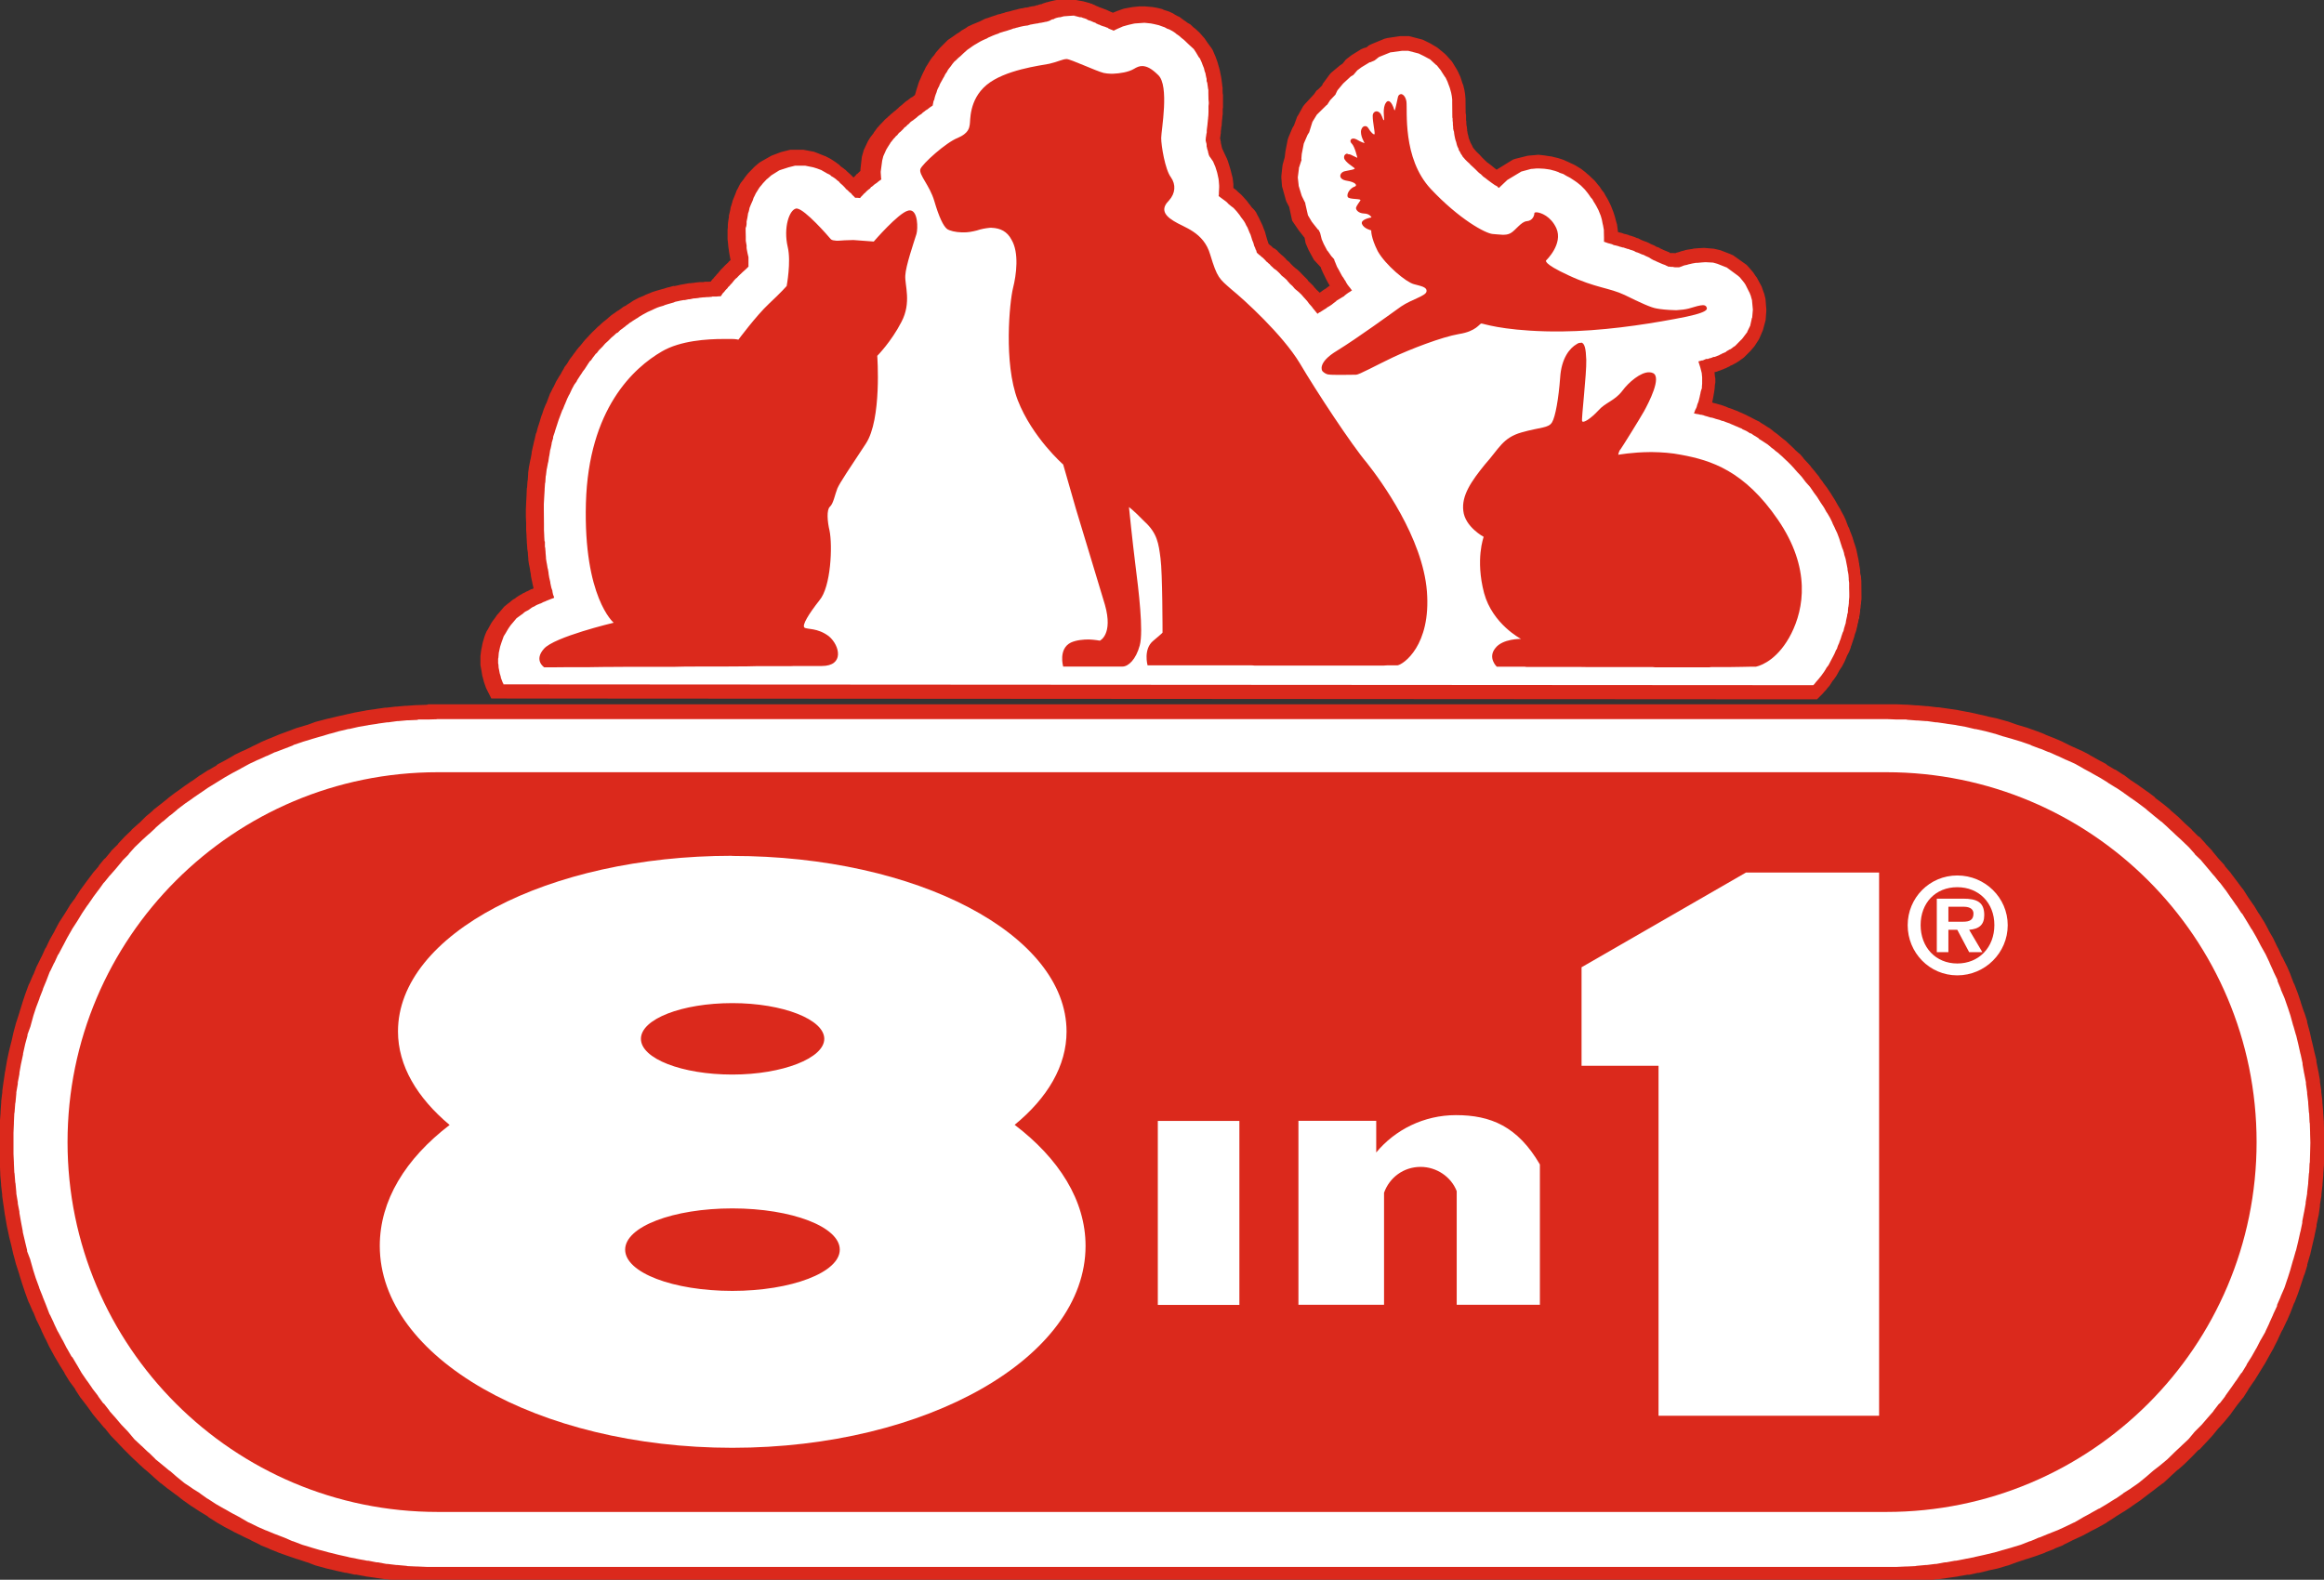 <?xml version="1.0" encoding="UTF-8"?>
<svg id="Ebene_2" data-name="Ebene 2" xmlns="http://www.w3.org/2000/svg" viewBox="0 0 172.38 117.2">
  <rect x="0" y="0" width="172.38" height="117.2" fill="#333333" stroke="none"/>
  <defs>
    <style>
      .cls-1, .cls-2 {
        fill: #fff;
      }

      .cls-1, .cls-3 {
        fill-rule: evenodd;
      }

      .cls-3 {
        fill: #db291c;
      }
    </style>
  </defs>
  <path class="cls-1" d="M31.62,52.81l-.65.03h-.08l-.68.05h-.13l-.63.06-.09.02-.65.06-.11.02-.63.08-.11.02-.63.09-.08.02-.66.11-.11.02-.62.12h-.08s-.62.18-.62.18l-.13.02-.6.15-.09.03-.65.17-.08.03-.59.17-.09.03-.6.2-.11.03-.58.22-.09.03-.6.22-.11.03-.57.23-.08.05-.57.25-.09.03-.57.26-.09.03-.55.29-.06.03-.59.28-.09.05-.54.29-.09.06-.52.31-.09.06-.53.29-.08.06-.52.34-.08.05-.54.34-.06.05-.52.37-.08.04-.48.34-.08.08-.49.37-.06.06-.49.39-.08.06-.45.4-.09.06-.49.42-.05.06-.46.42-.06.05-.43.43-.08.08-.43.42-.06.08-.45.45-.06.08-.4.46-.06.08-.43.45-.04.06-.39.49-.09.06-.37.48-.06.08-.39.49-.05.06-.35.51-.05.06-.37.52-.06.08-.32.51-.05.09-.37.52-.05.09-.31.52-.03.08-.32.54-.05.08-.29.55-.05.09-.26.54-.05.08-.29.57-.03.11-.26.55-.03.09-.25.57-.03.08-.25.58-.03.09-.22.6-.03.11-.23.57-.03.09-.2.6-.03.09-.17.62-.03.08-.16.63-.03.09-.16.61-.03.09-.16.61v.09s-.14.65-.14.65v.11s-.12.62-.12.62l-.02.09-.09.63-.02.12-.08.61-.02.11-.08.65v.09l-.06.66v.11l-.06.65v.09l-.03.71v1.48l.02.12.02.65v.08l.06.66v.11l.06.65v.09l.08.66.02.11.08.63.02.11.09.65.02.08.11.63v.09s.14.65.14.65v.08s.17.63.17.63l.03.09.16.62.03.09.16.63.03.08.17.61.03.09.2.6.03.09.23.58.03.08.22.6.03.11.25.55.03.11.25.57.05.09.25.58.03.08.29.57.05.08.26.52.05.11.29.55.05.08.32.54.05.08.31.52.03.08.37.54.05.09.32.49.06.08.37.52.05.08.35.51.05.06.39.48.06.09.37.49.09.06.37.46.06.08.43.45.06.08.4.46.06.06.45.46.06.08.43.41.08.05.42.46.08.06.46.42.06.06.48.38.09.06.45.42.08.05.49.42.05.05.51.35.08.06.48.35.09.06.51.37.06.05.54.35.08.05.51.31.09.06.53.31.09.05.52.32.09.03.54.34.09.05.57.28.09.03.56.26.08.03.57.26.09.03.57.26.08.03.57.26.11.03.6.22.09.03.58.2.11.03.6.19.09.03.59.17.08.03.65.15.09.03.6.17.13.03.62.17.08.02.62.14.11.02.66.11.08.02.63.09.11.02.63.08.11.02.65.06.09.02.63.05h.13l.68.05h.08l.69.03h109.03l.68-.03h.09l.65-.05h.11l.65-.05.11-.02.63-.06.11-.02.63-.08.11-.02.66-.09.08-.02.62-.11.11-.02.65-.14.08-.02.62-.17.09-.03.65-.17.09-.03.6-.15.09-.03.6-.17.09-.03.6-.19.1-.03.6-.2.09-.03.6-.22.09-.03.57-.26.09-.03.56-.26.11-.03.55-.26.08-.03.57-.26.11-.03.55-.28.08-.05.55-.34.08-.03.52-.32.09-.05.51-.31.11-.06.53-.31.08-.05.52-.35.06-.05.49-.37.11-.06.48-.35.09-.06.49-.35.06-.05.49-.42.08-.05.48-.42.06-.06.46-.38.06-.06.46-.42.08-.06.45-.46.05-.05.43-.41.08-.08.46-.46.05-.06.4-.46.06-.08.42-.45.06-.08.39-.46.06-.06.39-.49.07-.09.38-.48.06-.06.34-.51.05-.08.39-.52.06-.08.33-.49.06-.09.34-.54.05-.08.29-.52.07-.08.29-.54.08-.08.28-.55.05-.11.28-.52.03-.08.3-.57.03-.08.26-.58.03-.09.28-.57.03-.11.23-.55.03-.11.22-.6.03-.08.2-.58.03-.09.22-.6.03-.09.17-.61.03-.08.17-.63.02-.09.17-.62v-.09s.17-.63.17-.63v-.08s.14-.65.14-.65l.02-.09.11-.63.02-.09.09-.63.02-.11.08-.63v-.11s.08-.66.08-.66v-.09s.07-.65.07-.65v-.11l.06-.66v-.08l.03-.69v-1.6l-.03-.66v-.09l-.06-.65v-.11l-.05-.66v-.09s-.08-.65-.08-.65v-.11s-.09-.61-.09-.61l-.02-.12-.09-.65-.02-.08-.11-.62-.02-.11-.12-.65v-.09s-.17-.61-.17-.61v-.09s-.19-.61-.19-.61l-.02-.09-.17-.63-.03-.08-.17-.62-.03-.09-.22-.6-.03-.09-.2-.57-.03-.11-.22-.6-.03-.09-.23-.58-.03-.08-.28-.57-.03-.09-.26-.55-.03-.11-.3-.57-.03-.08-.28-.54-.05-.09-.28-.55-.08-.08-.29-.54-.05-.08-.31-.52-.05-.09-.36-.52-.04-.09-.33-.51-.06-.08-.39-.52-.05-.06-.34-.51-.06-.06-.38-.49-.07-.08-.39-.48-.08-.06-.37-.49-.06-.06-.42-.45-.06-.08-.4-.48-.05-.06-.46-.45-.08-.08-.42-.42-.09-.08-.43-.43-.06-.06-.46-.4-.05-.06-.46-.42-.09-.06-.46-.4-.08-.06-.49-.39-.08-.06-.48-.37-.09-.08-.48-.34-.09-.04-.49-.37-.08-.05-.52-.34-.08-.05-.56-.34-.08-.06-.49-.29-.11-.06-.52-.31-.08-.06-.55-.29-.09-.05-.54-.28-.09-.03-.57-.29-.11-.03-.54-.26-.11-.03-.56-.25-.09-.05-.57-.23-.09-.03-.6-.22-.09-.03-.6-.22-.1-.03-.6-.2-.09-.03-.6-.17-.09-.03-.6-.17-.09-.03-.65-.15-.09-.02-.62-.17h-.08s-.65-.14-.65-.14l-.11-.02-.62-.11-.08-.02-.66-.09-.11-.02-.63-.08-.11-.02-.63-.06-.11-.02-.65-.06h-.11l-.65-.05h-.09l-.72-.03H31.62ZM60.14,11.75l.32.12.37.15.09.05.29.14.09.06.15.09.09.05.11.06.09.06.12.11.11.09.05.03.09.08.08.06.09.09.04.05.11.08.06.05.11.09.05.05.12.12h.02s.09.11.09.11l.05.03.11.11.02.02.12.11.1.12.11-.12.09-.09.05-.05.11-.09.02-.03.11-.09.03-.03.11-.11.03-.03.09-.08.08-.05.12-.09.08-.05.08-.06.03-.05v-.34l.09-.88.13-.43.26-.55.16-.26.17-.28.06-.08.04-.06.05-.06.13-.17.08-.09.03-.02.05-.06.11-.11.03-.03.17-.17.08-.08.11-.09.02-.02.11-.11.03-.05.14-.11.02-.02.12-.11h.01s.11-.12.11-.12l.06-.06.12-.11.11-.09h.01s.12-.14.12-.14l.08-.05.16-.11.14-.11.05-.03.12-.11.08-.03.12-.11.04-.02.11-.09.03-.02.12-.09.08-.06.08-.06.03-.11.02-.11.05-.17.03-.09.03-.15.06-.18.06-.17.06-.17.06-.15.06-.12.07-.19.09-.14.08-.17.12-.17.09-.18.12-.17.12-.17.09-.15.12-.17.15-.2.13-.15.14-.14.14-.17.19-.15.28-.23.33-.23.23-.2.19-.11.17-.11.11-.08.17-.11.14-.08.2-.09.12-.08.23-.09.09-.05.2-.08.11-.05.2-.09.08-.03.2-.08.08-.03.22-.06.08-.03.25-.06.08-.02.18-.06.1-.02.19-.06.06-.02.2-.08.02-.02.19-.05.09-.02.28-.06.14-.02.05-.02.2-.05h.05l.22-.05h.12s.17-.05.17-.05l.05-.03h.13s.12-.03.12-.03h.03s.09-.03.09-.03h.14s.05-.03.05-.03l.12-.02.1-.03h.06s.11-.05.11-.05l.03-.02.09-.03.06-.02.1-.03h.05s.09-.06.09-.06l.22-.06.09-.02.22-.05.09-.02.42-.03.36-.02.49.05.23.05.3.06h.06s.06.03.06.03l.1.02.11.05.1.03.12.05.05.02.09.03.08.03.11.05.11.05.05.02.12.06h.01l.13.06.14.05.03.02.08.03.17.06.14.05.14.06.12.06.03.02.12.06h.03s.07.03.07.03l.09-.03.31-.14.12-.08.29-.09.18-.03.4-.09h.14s.46-.08.46-.08h.34l.52.06.29.04.35.09.11.03.26.09.11.08.3.11.11.05.17.09.12.06.19.12.11.08.14.11.12.08.14.11.11.11.1.08.18.11.05.05.25.25.35.37.2.28.22.37.08.14.14.32.06.12.06.22.08.14.12.25.03.15.05.18.03.15.03.12.03.15.02.17.03.15v.15s.03.17.03.17v.09l.02.19v.25s.01,1.09.01,1.09v.15s-.01.05-.01.05l-.02.2v.05l-.02.17v.19s-.01.01-.01.01l-.02.2v.23s-.01.02-.01.02l-.02.11v.22s-.01.03-.01.03l-.02.11-.02.14v.02l-.02.14v.03l-.02.08v.05l.02.05v.11l.02.03.02.11v.03l.02.11.03.12v.08s0,0,0,0l.03.14.03.12.02.08v.03s.08.09.08.09l.15.32.13.29.06.15.14.42.04.17.08.4.02.17.03.4v.19s0,.34,0,.34l.14.09.14.14.12.12.19.11.12.11.11.09.12.14.14.15.12.12.13.17.11.14.11.14.11.15.11.18.09.17.11.17.09.19.16.2.08.19.08.2.08.18.06.22.08.26.06.19.04.18.03.09v.02l.03.08v.02s.06.03.06.03l.04.05.11.08.09.11.12.11.11.09.16.14h.03s.12.14.12.14l.22.15.02.03.14.12.16.14.03.02.16.17.05.03.16.15.17.17h.01s.19.2.19.2h.01s.15.18.15.18l.03.03.23.22.03.03.19.15.18.2.05.05.18.2.19.2.03.03.18.22h.02s.2.23.2.23l.2.22.03.06.08.08.11-.05.11-.09v-.02l.23-.14.17-.11.17-.11.16-.12h.02s.19-.14.19-.14l.2-.14v-.02s.2-.11.2-.11l.12-.08-.09-.11-.11-.14-.08-.09-.08-.15-.09-.15-.12-.23-.14-.29-.09-.22-.05-.11-.08-.17-.02-.05-.06-.15-.08-.08-.06-.08-.31-.41-.08-.08-.32-.54-.19-.43-.11-.46-.06-.11-.43-.55-.35-.6-.25-.97-.25-.43-.05-.09-.2-.81-.02-.09-.06-.57v-.09l.08-.69.02-.12.16-.51.03-.45.19-.83.03-.11.32-.65.06-.11.06-.08.22-.69.05-.09.33-.58.06-.09.76-.74h.02s.18-.29.18-.29l.06-.08.34-.32.08-.18.06-.08.37-.54.08-.08.63-.52.09-.08.11-.06.26-.29.36-.31.68-.38.11-.06.28-.08.23-.2.11-.06.92-.37.12-.03.86-.11h.58l.86.22.49.23.48.28.08.08.42.37.08.08.37.42.06.09.31.45.06.09.16.35.03.12.11.32.03.12.08.34.06.28.02.31.02.17v.59l.02.14v.68s.01.14.01.14l.02.14v.18s.03.11.03.11v.14s.01.03.01.03l.02.11.03.2.02.08h0s.03.12.03.12v.02l.05.17.03.11.03.11.05.14.04.12.02.03.02.02.05.12h.02l.05.09v.02l.03.05.06.08h0s.05.08.05.08l.03.05h.02l.12.14.13.14.2.19h.02l.19.2.15.15.2.18.03.03.11.11h.02s.22.18.22.18l.19.15.16.11.22.15.11.08.11.08.32-.31,1.09-.65.11-.06.82-.2.08-.02.37-.03h.26l.4.02.26.05.22.03.09.03.23.05.12.03.26.11.11.03.17.08.11.05.23.11.13.06.12.06.12.09.28.15.13.11.2.12.11.09.16.14.13.12.18.19.12.12.14.19.11.12.17.23.11.15.14.2.09.15.11.23.17.31.19.46.08.32.08.31.03.19.05.35v.17s.03.29.03.29v.05l.03.03.17.05.14.03.17.06.16.05.16.03v.02s.17.03.17.03l.08.02.16.05.02.02.14.05h.05s.15.05.15.05l.1.03.14.05.06.03.15.06.11.05.16.06.09.03.14.06.11.04.17.08.23.11.19.09.22.11.22.09.12.06.17.06.13.05.14.06.09.05.06.03h.02l.13.02.14.03h.34l.2-.08h.03l.14-.06h.03l.16-.05.11-.03.13-.03.15-.03.11-.02.19-.03.14-.02.31-.03h.37s.65.03.65.03l.4.11.69.28.12.06.92.65.17.17.25.31.15.22h.01v.02l.02.02.03.03.34.68.02.05.11.29v.05s.09.32.09.32v.05l.1.71v.08l-.06.63-.03.08-.14.58-.03.05-.22.49-.03.05-.28.43-.05.05-.13.17-.03.05-.51.48-.05.06-.15.09-.05.03-.17.14-.05.03-.28.15-.03.02h-.01l-.09.05-.28.14-.08.03-.05.02-.08.03-.06.03-.09.03-.13.03-.11.03-.1.03-.11.03-.03.02-.12.03-.03.03-.13.03-.12.03.05.31v.11s.04.35.04.35l.02.11v.42l-.03.26-.02.12v.18s-.03.11-.03.11l-.03.15-.03.14-.03.15-.03.11-.05.09-.03.14-.02.06-.05.12-.03.09v.03l.09.03h.06l.2.06.06.02.2.05.05.02.23.06.09.03.2.06.09.03.22.08.05.02.23.08.09.03.2.09.04.02.23.09.12.05.23.09.06.03.25.11.08.03.22.11.11.08.22.11.06.03.23.12.12.09.23.14.05.03.23.15.11.08.22.17.1.08.23.15.06.06.22.17.09.06.23.2.06.06.26.2.08.08.22.2.08.09.25.23.05.06.23.23.06.06.23.25.06.08.22.28.05.05.25.28.06.09.23.31.06.08.22.29h-.01l.05.06.28.35.28.4.23.37.05.09.17.29.06.09.16.31.06.11.16.29.03.08.14.34.06.12.14.29.05.08.11.31.05.12.09.26.03.09.09.31.03.12.09.28.03.12.06.29.03.11.05.26.03.17.05.28v.09s.05.25.05.25l.02.12.03.28v.11l.02.25.02.14v1.08l-.02.23-.02.15-.03.25v.09l-.03.22-.02.12-.03.22v.09s-.06.23-.06.23l-.03.12-.05.22-.02.08-.05.25-.03.06-.06.2-.05.12-.06.19-.02.06-.06.22-.03.09-.06.17-.03.08-.08.2-.03.09-.1.18-.03.09-.09.17-.03.05-.1.2-.17.37-.17.26-.06.11-.14.22-.06.14-.14.19-.08.09-.12.17-.11.12-.12.2-.11.09-.12.15-.11.11-.25.26-97.4-.05h-.34l-.2-.38-.03-.08-.14-.4-.03-.09-.08-.2-.02-.09-.06-.34-.02-.09-.03-.31v-.58l.05-.4v-.12s.08-.29.08-.29l.05-.11.11-.38.05-.11.1-.23.08-.12.17-.34.08-.11.13-.2.08-.11.16-.19.17-.23.31-.32.25-.2.13-.11.11-.08.16-.12.11-.08.11-.08.12-.08.14-.08.13-.06.06-.03.13-.08.09-.05.16-.06.09-.06.14-.08.03-.02.16-.06.06-.02.17-.06h.03s.14-.08.14-.08h.02l-.02-.05-.07-.23v-.09s-.08-.31-.08-.31v-.03l-.06-.26-.02-.08-.05-.32-.03-.06-.05-.29v-.05l-.05-.32v-.05l-.05-.35v-.08l-.06-.34v-.08l-.03-.32v-.08l-.03-.37v-.06l-.03-.37h.02l-.02-.04-.02-.43v-.42s-.01-1.08-.01-1.08v-.46s.03-.55.03-.55l.03-.49v-.08l.05-.45v-.08l.05-.46.03-.08.05-.43.02-.09.06-.4v-.08l.1-.4.02-.09.08-.4v-.11s.09-.37.09-.37l.02-.06.09-.38.03-.09.11-.35.02-.09.11-.35.03-.11.11-.32v-.06s.14-.34.14-.34l.05-.08.12-.34.03-.09.12-.31.03-.08.13-.28.05-.09.14-.31.06-.08.14-.29.05-.09.14-.26.03-.08.17-.25.05-.09.14-.25.06-.09.17-.23.05-.08.17-.25.05-.08.17-.2.03-.08.17-.22.06-.08.17-.22.06-.08.15-.18.08-.08.15-.2.05-.03.15-.2.1-.08.17-.17.05-.06.17-.15.06-.06.17-.15.08-.06.17-.17.03-.03.17-.14.08-.06.17-.14.05-.05.19-.14.06-.05.17-.12.05-.05.17-.11.09-.06.15-.12.03-.02.16-.11.06-.03.14-.11.08-.03.16-.09.06-.05.22-.12.4-.2.34-.17.14-.08.28-.11.17-.06.28-.09.12-.05.29-.08.11-.03.28-.09h.12s.28-.09.28-.09l.09-.02.29-.05.1-.03.28-.05.09-.02.28-.03.08-.02.26-.03h.11l.28-.03h.06l.25-.03h.08l.26-.02h.05l.23-.02h.14v-.02h.03s.1-.15.1-.15l.02-.03.12-.11.11-.12.03-.05.11-.11.11-.15.05-.05.11-.12v-.02s.11-.09.11-.09l.06-.05.11-.12.02-.03.11-.09.05-.06.09-.11.06-.05.09-.09.19-.17.11-.09v-.2l-.02-.11v-.08l-.06-.28-.05-.29v-.14s-.05-.19-.05-.19l-.02-.18-.02-.19v-.37l-.02-.14.02-.19v-.32l.02-.15.02-.2v-.17s.05-.17.05-.17l.02-.12.03-.17.05-.2.03-.15.03-.15.06-.15.06-.17.06-.15.06-.18.06-.12.09-.2.06-.14.12-.23.06-.11.17-.29.08-.09.18-.25.08-.09.32-.34.08-.08.29-.25.13-.08.57-.34.13-.06.66-.23.55-.14h.86l.71.12Z"/>
  <path class="cls-3" d="M54.32,25.15c.26,0,.45.05.45.05,0,0,1.32-1.78,2.26-2.66.94-.88,1.32-1.32,1.32-1.32,0,0,.34-1.8.08-2.89-.34-1.45.12-2.78.63-2.86h.05c.6.06,2.31,2.03,2.52,2.28.09.08.23.09.42.11h.11c.29-.02.69-.05,1.06-.05h.11c.61.05,1.48.11,1.48.11,0,0,1.83-2.12,2.54-2.29.06-.02.11-.03.17-.02.57.05.57,1.34.46,1.74-.2.65-.8,2.38-.83,3.09-.05.71.48,2-.29,3.45-.75,1.46-1.79,2.51-1.79,2.51,0,0,.35,4.72-.85,6.52-1.2,1.82-1.92,2.88-2.11,3.32-.18.45-.29,1.12-.55,1.35-.26.23-.19,1.11-.03,1.77.23,1.12.11,4.18-.75,5.18-.8,1.02-1.31,1.85-1.11,2.02.2.15.97,0,1.82.65.81.69,1.15,2.2-.54,2.2h-2.06c-.08,0-.15,0-.22.01h-1.86c-.49,0-1,0-1.51.02h-.32c-.52,0-1.06,0-1.6.01h-1.66c-.57,0-1.14,0-1.69.02h-3.28c-.54,0-1.05,0-1.52.01h-.29c-.51,0-.97.02-1.4.02h-1.6c-.46,0-.83.01-1.09.01h-.48s-.79-.51-.03-1.37c.75-.89,5.18-1.94,5.18-1.94,0,0-2.25-1.88-2.06-8.88.2-7,3.54-10.03,5.64-11.25,1.37-.8,3.35-.92,4.57-.92h.66ZM117.28,25.41c.26.05.35.45.38,1.28.03,1.05-.37,4.38-.31,4.55.08.19.66-.2,1.2-.78.52-.6,1.22-.72,1.78-1.46.48-.65,1.37-1.4,2-1.38.09,0,.2.02.28.06.66.31-.31,2.18-.66,2.82-.35.62-1.62,2.66-1.74,2.82-.14.14-.18.42-.18.42,0,0,1.02-.19,2.34-.2h.2c.69.01,1.42.06,2.12.2,2.23.41,4.69,1.18,7.18,4.81,2.49,3.63,1.91,6.63,1,8.45-.92,1.82-2.12,2.35-2.62,2.46h-.31c-.35,0-.95.03-1.71.03h-1.2c-.08,0-.17,0-.26.02h-3.98c-.11-.02-.22-.02-.34-.02h-4.69c-.22,0-.41-.01-.63-.01h-3.91c-.09-.02-.17-.02-.23-.02h-1.97s-.69-.65-.11-1.37c.54-.72,1.91-.69,1.91-.69,0,0-2.11-1.09-2.74-3.4-.66-2.51-.03-4.17-.03-4.17,0,0-1.38-.74-1.51-1.92-.15-1.15.61-2.23,1.6-3.45,1.05-1.17,1.31-1.98,2.72-2.38,1.41-.4,2-.31,2.26-.75.25-.4.49-1.8.6-3.29.09-1.48.72-2.22,1.23-2.51.11-.08.22-.11.31-.09ZM80.76,47.44c.46.02.82.09.82.09,0,0,1-.45.38-2.65-.68-2.22-1.48-4.94-2.15-7.11-.62-2.15-.95-3.31-.95-3.31,0,0-2.29-2-3.37-4.77-1.06-2.77-.6-7.32-.35-8.32.25-.99.46-2.62-.11-3.58-.32-.62-.83-.86-1.46-.89h-.15c-.31.03-.65.09-.97.2-.35.09-.66.14-.94.14h-.15c-.49-.01-.92-.12-1.11-.25-.28-.22-.6-.88-.95-2.08-.35-1.18-1.17-1.95-1.03-2.37.14-.38,1.89-1.97,2.77-2.31.8-.34.85-.74.89-.98.06-.25-.09-1.83,1.25-2.95,1.35-1.12,3.95-1.43,4.65-1.57.66-.15.99-.35,1.29-.35.28,0,2.18.89,2.74,1.03.17.03.34.06.54.06h.15c.51-.02,1.15-.12,1.54-.35.23-.14.43-.23.66-.22.35.02.68.2,1.15.66.86.78.23,4.12.23,4.68s.29,2.35.72,2.91c.38.54.34,1.19-.14,1.72-.54.54-.48,1.02.34,1.52.75.49,2.23.8,2.72,2.51.52,1.72.66,1.77,1.57,2.57.95.77,3.78,3.35,5.06,5.46,1.25,2.12,3.86,6.08,4.98,7.4,1.06,1.34,4.15,5.57,4.46,9.55.31,4-1.74,5.41-2.18,5.48h-.63c-.12,0-.26,0-.42.02h-9.52c-.14-.02-.28-.02-.37-.02h-7.6s-.34-1.21.43-1.83c.72-.6.68-.6.68-.6,0,0,0-4.42-.15-5.51-.14-1.08-.23-1.86-1.2-2.74-.89-.91-1.14-1.06-1.14-1.06,0,0,.25,2.48.48,4.31.23,1.8.61,4.91.32,5.95-.28,1.05-.85,1.57-1.28,1.57h-4.4s-.38-1.31.57-1.78c.42-.19.94-.23,1.34-.23ZM99.94,11.43c.09,0,.22.02.34.09l.4.19s-.18-.82-.41-1.05c-.2-.19-.08-.4.14-.38.06,0,.12.03.2.06.37.22.61.28.61.28,0,0-.37-.6-.25-1,.06-.18.17-.26.26-.26h.06c.08,0,.15.06.22.17.12.23.43.55.45.4.02-.17-.14-.89-.14-1.29-.02-.25.14-.38.29-.38.11,0,.23.08.31.2.14.26.17.46.22.46l.02-.03c.03-.09-.14-.91.15-1.28.05-.08.11-.11.17-.11.2,0,.38.43.43.63l.03.06c.06-.02.18-.71.25-.99.03-.15.14-.22.25-.22.15.03.32.2.38.55.09.63-.32,4.2,1.8,6.48,2.11,2.25,4.06,3.31,4.6,3.35.51.03.97.14,1.32-.06.37-.2.78-.85,1.2-.89.45-.03.57-.43.57-.6,0-.03.05-.06.17-.06.31.02,1.05.29,1.46,1.18.52,1.17-.75,2.38-.75,2.38,0,0-.34.2,1.66,1.12,2.01.94,3.01.91,4.17,1.46,1.11.55,1.98.95,2.38,1,.25.05.78.11,1.34.12h.14c.31-.02.61-.05.88-.12.49-.15.85-.25,1.05-.25.09,0,.17.02.23.08.12.2.38.46-2.35.95-2.41.45-5.43.89-8.38.92h-.6c-.2,0-.38-.01-.58-.01-3.32-.09-4.61-.58-4.75-.58s-.37.58-1.66.78c-1.29.22-3.65,1.14-4.92,1.74-1.26.6-2.49,1.28-2.71,1.28-.09,0-.49.01-.92.01h-.51c-.31,0-.55-.01-.65-.03-.28-.06-.43-.26-.43-.26,0,0-.42-.6,1.12-1.52,1.52-.94,3.95-2.71,4.72-3.26.81-.55,1.85-.78,1.89-1.12.05-.34-.45-.4-.94-.54-.58-.15-2.11-1.43-2.68-2.45-.52-1.03-.48-1.54-.48-1.54,0,0-.55-.12-.69-.48-.12-.35.71-.48.71-.48,0,0-.12-.28-.55-.29-.45-.02-.61-.29-.6-.42.03-.15.23-.4.32-.54.12-.18-.85-.05-.94-.28-.09-.25.2-.66.55-.77.18-.09.03-.32-.6-.42-.72-.11-.55-.63-.15-.71.37-.09.77-.12.72-.22-.03-.05-.72-.45-.78-.75-.03-.2.08-.32.26-.34Z"/>
  <path class="cls-3" d="M79.58,1.15l.2.05.26.06.06.02h.11s.12.05.12.05l.11.03.11.04.05.02.09.06.08.03.11.03.11.05.05.02.11.05h.02l.12.05v.02l.12.05.02.02.11.03.12.06.14.05.17.05.14.06h.03l.11.08.06.02.11.05h.02l.11.05.05.02h.02l.09-.05.19-.09.28-.12.11-.05.32-.09.11-.03.35-.08.11-.02.43-.03.28-.02.48.05.25.05.34.08.08.03.25.09.09.03.2.11.15.05.17.09.09.05.18.12.09.08.12.08.11.08.12.11.11.09.08.06.12.11.05.05.23.22.35.32.17.26.2.34.08.09.14.31.05.14.06.15.05.12.06.25.05.12.03.17.03.14.03.12v.16s.05.14.05.14l.02.15.02.14.02.15.02.08v.26s.01.46.01.46l.02.19v.11l-.02.18v.43s-.01.26-.01.26l-.02.19v.03l-.02.17v.02l-.02.18v.03l-.02.17-.02.15h0s-.02.18-.02.18v.15s-.03.12-.03.12v.03l-.02.12v.03l-.02.08v.09s-.01.05-.01.05v.08s.03.12.03.12v.03l.02.02.02.14v.12s.03.11.03.11v.02l.02.08.05.15.02.12.03.09.02.09h.02v.05l.09.12.2.29.11.26.06.14.12.38.03.12.08.37.02.14.03.37v.15l-.02.37v.14l-.02.11.06.06.11.08.08.06.11.08.15.11.11.09.11.12.11.09.11.09.15.11.14.15.11.12.11.14.11.14.09.14.11.14.11.15.09.15.08.17.09.15.09.22.06.15.08.17.06.19.06.2.09.22.06.22.08.17.02.09.03.03.03.08.03.12.02.03.03.03h.01l.08.08.06.05.05.03.09.09.11.08.12.12.11.11v.02s.14.11.14.11l.02.03.14.11v.02l.14.14.03.02.12.12.2.14.02.02.18.17.03.03.15.17.19.15.02.02.19.17v.02l.18.2.02.03.19.17.02.02.17.2.22.18.06.05.2.19.19.22.03.03.17.19.03.03.17.23.02.02.18.2.03.05.18.22.18.22.02.02.14-.11h.03l.17-.11.19-.12.15-.09v-.02l.19-.11.17-.11.15-.12.2-.15v-.02l.18-.11.2-.12.03-.02.19-.11v-.02l.18-.14.17-.12h.02l.15-.11.05-.03-.05-.05-.11-.15-.05-.06-.11-.14-.09-.14-.09-.17-.06-.08-.08-.14-.09-.12-.12-.22-.15-.28-.11-.19-.05-.12-.06-.15-.02-.05-.06-.14-.03-.11-.15-.17-.05-.05-.26-.37-.05-.05-.26-.49-.15-.35-.12-.48-.12-.23h-.03l-.46-.58-.29-.49-.2-.88v-.06l-.03-.03-.22-.45-.02-.05-.22-.72v-.05l-.06-.54v-.05l.08-.63v-.05s.18-.55.18-.55l.02-.05-.02-.06.03-.37.15-.77.02-.05.26-.6.03-.05.09-.14.23-.74.02-.05.32-.52.03-.03.69-.68.05-.03.22-.34.05-.05.35-.37v-.02l.12-.25.03-.05.4-.48.05-.05.52-.48.05-.03.15-.09.29-.34.31-.23.61-.37h.05s.32-.14.32-.14l.29-.23.05-.03.84-.34h.05s.8-.11.8-.11h.46l.77.2.39.19.48.26.05.05.38.35.05.03.31.39.03.06.26.4.05.06.15.32.03.09.11.29.03.09.09.32.05.26.03.25v.25s.01,1.08.01,1.08l.02.09v.15l.02.15v.14l.02.2v.12s.01.01.01.01l.02.12.02.03.02.11v.03l.03.2.02.09.03.15.05.18.03.06v.02l.05.2.05.14.05.09.03.08v.05s.08.12.08.12l.06.12.03.06.08.11.06.11.06.06.12.14.15.15.2.18v.02l.22.2.18.17.19.19.03.03.14.12h.02s.2.2.2.2l.17.12.15.12.23.17.11.08.2.14.17.09.08.09h.02l.03.03h.01l.05-.05.57-.54,1-.6.03-.02.74-.2h.06l.32-.03h.22l.37.02.22.03.2.03.08.02.22.06.08.02.25.09.09.05.18.06.09.03.2.12.09.05.12.06.11.06.23.15.12.08.17.12.11.09.15.12.12.12.17.17.09.11.12.15.09.12.15.22.11.12.11.2.09.14.11.19.15.29.17.42.08.28.06.31.03.12.06.34v.14s.01.42.01.42v.29s-.01.02-.01.02l.17.06.14.05.12.03.18.05.12.06.15.03.19.05.14.05h.02l.17.05h.05s.17.06.17.06h.01l.14.05h.05s.14.06.14.06l.08.02.15.05.05.02.14.08.11.03.15.06.06.03.14.06.11.03.15.08.25.11.17.11.2.11h.03l.18.09.14.06.18.08.12.05.17.06.09.05.06.02.05.03.02.02h.09l.12.02h.15s.03.01.03.01l.12.02h.31l.09-.03.17-.06.03-.02.17-.05h.03l.12-.03.09-.03.14-.03.12-.03.11-.02.17-.03h.11s.32-.03.32-.03l.28-.02.57.03.32.09.63.25.06.02.83.61.14.12.23.28.14.18v.02l.02.02.02.02.29.58.02.03.11.28v.02l.08.28v.03l.06.65v.03l-.05.58-.02.02-.12.54v.02s-.22.45-.22.45v.03s-.28.37-.28.37l-.02.03-.12.15-.03.02-.45.46-.03.02-.14.09-.03.03-.15.11h-.03s-.26.15-.26.15l-.05.05-.06.03-.26.11-.06.05h-.05s-.06.05-.06.05l-.06.02-.08.03-.12.05-.09.03h-.08s-.11.05-.11.05l-.05.02-.11.03h-.03l-.11.05h-.14s-.11.05-.11.05l-.14.06h-.06l-.18.05-.05.02h-.03l.12.38.02.06.09.35.02.08.03.32v.46l-.02.25v.09s-.06.17-.06.17l-.03.11-.02.12-.03.12-.03.15-.03.11-.02.09-.03.11-.02.06-.05.12-.03.09-.03.12-.03.08-.06.12-.02.03-.05.14-.03.08-.02.05h.02l.22.05h.05l.2.05h.06l.2.05.03.02.22.06.06.02.2.06h.06l.2.06.08.03.22.06.08.02.2.08h.06s.2.08.2.08l.08.03.23.08.05.03.22.09.11.05.22.09.06.03.22.09.06.05.25.11.09.05.22.14h.06s.2.14.2.14l.14.08.22.14.03.05.23.14.09.06.23.15.08.05.22.18.05.05.23.17.08.08.23.17.06.06.23.2.06.06.23.22.09.08.22.22.05.05.23.25.05.06.22.25.06.06.23.25.06.08.22.29.05.06.25.28.05.06.22.32.03.05.26.35.25.4.23.34.05.08.17.31.06.08.17.29.05.09.15.31.03.09.14.28.05.12.14.29.03.08.11.29.03.09.09.29.03.09.09.28.05.11.08.26.02.12.09.28.02.09.05.26.03.15.05.26v.08l.05.25.02.12.02.28v.09s.03.23.03.23v.38s.01.43.01.43v.25s-.01.09-.01.09l-.02.23v.12s-.03.25-.03.25l-.02.08-.02.23v.11s-.06.22-.06.22v.06l-.05.22-.03.14-.03.2-.03.08-.06.2-.02.06-.05.22-.06.12-.06.18-.02.05-.05.17-.03.09-.08.2-.02.08-.08.17-.03.08-.06.19-.06.08-.08.19-.02.05-.09.18-.17.32-.15.29-.06.11-.14.18-.06.11-.12.19-.08.11-.12.17-.09.11-.12.15-.08.09-.12.14-.11.14-.08.08-97.16-.06v-.05s-.05-.08-.05-.08l-.14-.37v-.05s-.06-.2-.06-.2l-.02-.06-.06-.32-.02-.08-.02-.28-.02-.06v-.35l.02-.08.03-.37.02-.08.06-.28.02-.09.11-.34.03-.08.09-.25.03-.09.18-.29.05-.09.12-.2.06-.09.12-.17.17-.2.26-.31.25-.18.11-.08.09-.06.12-.11.09-.06.12-.06.11-.06.11-.08.11-.08.08-.05.14-.06.09-.06.12-.06.08-.03.14-.06h.03s.15-.08.15-.08l.06-.03.14-.05.03-.02.15-.06.05-.02.15-.06.05-.02.17-.06.05-.03-.05-.15-.03-.06-.05-.23v-.06s-.08-.23-.08-.23l-.02-.09-.06-.28v-.05l-.06-.26-.02-.08-.05-.31v-.05l-.05-.29-.02-.05-.05-.31-.02-.09-.05-.31v-.08l-.03-.35v-.05l-.03-.34-.02-.05v-.38s-.03-.05-.03-.05l-.02-.35v-.06l-.02-.4v-.43s-.01-1.05-.01-1.05v-.46s.03-.54.03-.54l.03-.49v-.08l.03-.43.02-.06.03-.46.02-.08.05-.42.02-.08.08-.42.02-.06.06-.4.02-.08.06-.4.03-.09.08-.37v-.06s.11-.37.11-.37v-.09s.12-.35.12-.35l.02-.08.11-.34.03-.09.11-.34.02-.06.12-.32.03-.08.12-.32.05-.08.12-.31.03-.06.12-.29.03-.08.14-.29.05-.08.12-.26.05-.11.14-.26.03-.06.19-.26.03-.08.15-.23.05-.08.17-.25.03-.06.17-.22.05-.08.15-.23.03-.05.15-.22.08-.06.15-.22.05-.06.15-.2.08-.06.15-.2.03-.03.17-.17.08-.08.17-.2.03-.03.19-.17.05-.05.17-.17.05-.05.18-.15.03-.03.15-.14.11-.05.15-.15.03-.03.17-.12.06-.05.15-.11.05-.05.17-.12.09-.08.15-.09.02-.02.17-.11.05-.03.14-.09.06-.03.15-.11.06-.03.18-.11.37-.2.34-.15.12-.06.25-.11.17-.06.28-.08.11-.05.26-.08.11-.03.28-.08.11-.05.28-.06.08-.02.28-.05h.09s.28-.06.28-.06h.08s.28-.06.28-.06h.06l.28-.03.09-.02.28-.03h.05l.25-.02h.08l.25-.02.05-.02h.29l.22-.02h.11l.06-.08.09-.14.02-.02.12-.12v-.02s.11-.12.11-.12l.11-.11.03-.06.12-.11.09-.12.05-.03.09-.12.02-.02.11-.14.03-.03.11-.11h.02s.11-.12.11-.12l.05-.05.09-.09.06-.05.11-.11.19-.17.12-.11.14-.14h.01v-.72s-.01-.03-.01-.03l-.06-.26-.05-.26-.02-.12v-.19s-.03-.17-.03-.17l-.03-.18v-.32s-.01-.42-.01-.42v-.2s.05-.15.05-.15l.02-.15v-.18s.03-.15.03-.15l.02-.09.03-.17.03-.2.05-.14.03-.12.03-.15.06-.15.05-.12.08-.18.05-.11.06-.19.06-.11.11-.23.06-.09.14-.23.08-.12.17-.2.06-.08.29-.31.08-.06.26-.23.08-.05.51-.32.08-.03.62-.2.48-.12h.74l.6.12.29.09.32.12.08.05.25.14.08.05.17.08.08.05.08.08.11.06.12.08.11.08.03.03.09.08.08.05.09.11.03.03.09.08.06.05.09.09.05.05.11.12v.02s.14.11.14.11l.02.02.11.11.02.02.12.09.09.12.06.05.09.09.05.06h.15l.2.02h.02l.06-.08.09-.09.05-.05.09-.11h.02l.09-.09.05-.05.09-.09.03-.02.11-.09.05-.03.09-.12.05-.02.11-.09.05-.05.11-.08.08-.05.11-.09.02-.02.08-.06.09-.06.06-.05-.02-.06-.03-.45v-.06l.11-.82.08-.32.22-.49.12-.2.18-.28.03-.06.05-.05.06-.08.11-.14.08-.08.02-.02.06-.08.11-.09.08-.11.09-.09.08-.06.09-.09.02-.02.11-.11.03-.05.11-.09h.02s.11-.12.11-.12l.02-.02.12-.09.06-.08.11-.09.14-.09.03-.03.12-.09.08-.06.12-.11.12-.09.06-.03.12-.09.05-.06.12-.08.03-.03.12-.09h.02l.12-.09.06-.05.11-.08.08-.05.08-.06v-.03l.03-.15.03-.15.05-.09.03-.14.03-.11.05-.15.06-.15.05-.17.06-.14.08-.14.05-.14.08-.15.08-.14.08-.15.09-.15.08-.17.11-.15.09-.17.09-.12.12-.15.12-.17.14-.17.14-.12.15-.15.17-.14.23-.22.28-.25.22-.15.15-.11.17-.11.09-.05.2-.12.14-.08.18-.09.11-.05.19-.08.09-.06.19-.08.11-.05.2-.08.08-.03.18-.06.09-.05.2-.06.09-.03.22-.06.06-.02.18-.06.08-.02.2-.08h.05l.19-.06h.02l.18-.05.08-.02.23-.05.2-.03h.06s.17-.05.17-.05l.05-.02.17-.03.15-.03h.02l.15-.03h.06l.11-.03.12-.02h.03s.14-.03.14-.03l.11-.02.05-.02h.06l.12-.03.09-.03.06-.02.11-.06.03-.02.09-.03h.06s.08-.05.08-.05l.05-.02.08-.03.2-.05h.08s.2-.05.2-.05l.06-.02.38-.03.31-.02.42.03ZM60.3,11.23l.37.14.42.17.14.05.29.15.11.06.17.11.09.06.09.06.11.08.15.11.09.09.05.05.12.08.08.06.11.09.06.03v.02l.09.09.06.05.12.11.06.05.12.12.03.03.08.08h0s.11-.11.11-.11h.01s.12-.15.12-.15l.06-.03.06-.06.06-.06.09-.08v-.12l.11-.94.14-.49.31-.66.18-.29.22-.28.06-.11.05-.06.06-.08.12-.17.11-.11.02-.03.05-.06.08-.08.22-.23.08-.09.12-.11h.02l.11-.12.05-.03.12-.12.02-.02.15-.12.02-.02.11-.09.08-.06.12-.11.11-.09v-.02s.15-.12.15-.12l.08-.06.12-.11.14-.12.06-.05.14-.09.06-.05.14-.11.05-.03.12-.06.02-.03.12-.09h0s.06-.19.06-.19l.03-.11.05-.17.06-.18.06-.2.06-.17.08-.17.06-.14.08-.18.08-.17.09-.17.09-.2.11-.17.12-.2.12-.19.12-.17.15-.17.15-.22.15-.17.15-.17.15-.15.17-.17.26-.26.37-.25.28-.2.2-.12.18-.14.11-.06.19-.11.15-.11.2-.09.12-.06.22-.09.12-.05.22-.09.12-.06.22-.11.06-.03.2-.06.08-.03.23-.08.09-.03.25-.08.06-.03.23-.05.08-.03.2-.05.06-.03.2-.05h.02l.2-.05.09-.03.32-.08.09-.02.05-.02.23-.05h.05l.26-.06h.08l.15-.03.05-.02.11-.02.15-.03h.03l.12-.02.09-.03.03-.02h.11s.02-.03.02-.03l.08-.02.11-.03h.05s.11-.05.11-.05l.08-.03.09-.02.05-.03.11-.02.22-.06.12-.03.23-.05.11-.02.43-.05.43-.02.55.06.26.05.34.06.09.03h.03l.09.03.11.03.11.03.12.05h.05s.11.06.11.06l.09.03.09.05.11.05.06.02.12.06h.02l.15.06h.02l.12.05.05.02.09.03.14.06.12.06.12.05.12.05.03.02h.02l.2-.08.15-.06.31-.11.15-.05.48-.09.18-.03.51-.05h.37l.58.05.35.06.37.09.12.06.35.11.12.05.23.11.12.08.2.11.14.06.2.15.12.09.14.09.14.11.2.11.12.11.09.09.14.11.06.05.28.26.37.42.23.34.29.39.09.15.15.35.06.14.08.22.06.17.08.28.05.17.05.2.03.15.03.15.03.15.03.18.02.17.02.14.02.2.02.09v.2s.01.25.01.25l.02.09v.97l-.02.08v.43s-.01.02-.01.02l-.02.19v.05l-.02.14v.02l-.02.22v.06l-.02.2-.02.02v.09l-.03.23v.14l-.02.09v.03l-.02.15v.02l-.02.08.02.08h0s.02.11.02.11v.03l.02.02v.11s.05.2.05.2v.02l.02.09.03.09v.03l.03.05.17.37.14.29.08.2.14.45.06.2.11.43.05.2.05.43v.29l.08.06.14.11.12.12.14.12.12.11.14.15.15.17.11.12.14.19.12.15.11.15.17.17.14.18.09.19.11.2.09.19.11.23.09.19.08.22.09.22.06.22.08.28.06.2.05.14v.03l.02.03.09.09.11.08.12.12.09.06h.03s.22.17.22.17l.03.05.08.08.18.17.03.02.14.12.17.17.03.05.14.12.05.03.15.17.17.17.23.2h.02l.19.17.05.05.22.23h0s.17.17.17.17l.18.18.05.09.19.18.2.2.03.05.18.2.02.02.23.22h.01s.15-.11.15-.11l.17-.12.15-.09.02-.02.2-.15.05-.03-.03-.05-.09-.15-.14-.26-.15-.31-.11-.22-.05-.12-.08-.17v-.06s-.05-.06-.05-.06l-.11-.12-.37-.4-.08-.15-.31-.57-.22-.51-.08-.41-.02-.02-.41-.52-.49-.72-.22-1.02-.2-.38-.05-.14-.23-.83-.05-.17-.05-.63v-.14l.08-.75.03-.15.14-.49.05-.43.17-.88.06-.18.29-.69.09-.15.03-.05.23-.63.09-.14.35-.63.11-.14.71-.77.17-.25.14-.11.28-.28.06-.14.09-.12.42-.57.11-.12.66-.55.14-.09.06-.05.23-.29.42-.32.69-.43.2-.09.22-.06.18-.15.19-.09.97-.4.2-.05.94-.14h.68l1,.26.57.28.49.29.12.09.48.4.11.11.4.45.09.14.28.46.08.15.17.37.05.14.11.35.06.14.09.37.05.32.03.34v.17s.01.88.01.88l.03.15v.38l.02.09v.15l.02.2h.02v.09l.02.14v.11s.01.02.01.02l.03.19.02.06v.02l.03.08v.03l.03.14.03.08.05.12.05.14.02.03.03.06.08.15.02.05v.02s.06.08.06.08l.03.05.03.03.09.11.11.12.19.18.2.22.14.14.2.19h.01v.02l.14.09.02.02.22.17.17.14.14.11.05.03.03-.03,1.17-.72.18-.06.88-.22.14-.02.39-.03.29-.03.46.05.31.05.23.03.11.03.25.06.12.03.28.09.14.05.19.09.12.05.25.12.14.06.15.08.15.09.28.17.14.11.18.14.12.11.18.15.14.14.22.2.12.14.15.19.12.14.17.26.14.17.12.22.11.18.12.22.18.37.19.49.11.35.09.35.06.2.05.38.02.17.09.03.15.03.15.05.03.02.14.03.08.02.17.05v.02l.15.03.05.02.15.05.09.03.17.08h.06s.15.08.15.08l.12.06.15.06.08.03.17.06.11.05.17.09.26.11.15.09.25.09v.02s.18.08.18.08l.12.06.15.06.12.05.15.06.04.05h.19s.22.01.22.01l.12-.05h.03s.14-.04.14-.04l.05-.02.15-.05.11-.02.15-.05.15-.03.14-.02.2-.03.12-.03.37-.03.4-.02.72.06.48.11.75.29.2.09,1,.71.2.22.29.34.17.26.02.02.02.03.05.06.37.69.03.09.11.32.03.06.09.35.02.09.06.75v.14l-.05.68-.03.11-.17.63-.05.12-.22.51-.05.09-.31.48-.05.06-.15.17-.06.08-.52.52-.08.06-.17.12-.06.05-.19.12-.08.05-.28.15-.02.02h-.02l-.05.02h-.02l-.08.06-.31.15-.09.03-.05.03-.06.02-.08.03-.12.05-.11.03-.11.05-.11.03-.09.02.03.32.03.14v.32l-.03.14-.02.29-.02.14-.03.19-.02.11-.03.18-.03.15-.03.15-.03.12h.03l.06.03.25.06.09.03.23.06.09.03.22.08.06.02.2.09.11.03.22.08.06.03.25.09.12.06.26.11.06.03.2.09.09.05.25.12.11.06.23.12.06.03.25.12.12.09.25.15.03.02.23.15.14.08.22.17.09.08.25.18.06.05.23.19.11.09.25.19.06.06.23.22.09.08.23.22.08.09.26.23.08.06.22.25.06.09.23.25.06.06.23.26.05.08.25.29.06.08.25.31.06.08h-.02l.25.32.03.06.28.37.28.42.23.37.06.09.18.32.05.09.19.31.05.11.17.31.05.09.14.31.06.17.12.31.05.08.11.31.05.12.11.29.03.11.09.29.05.14.09.29.03.12.06.29.03.14.06.28.02.14.05.32.02.09.03.25v.14s.05.29.05.29l.02.11.02.26v.14s.01,1.05.01,1.05v.09s-.03.25-.03.25l-.02.15-.02.28-.02.08-.03.23v.12s-.05.23-.05.23l-.02.11-.05.23-.03.14-.05.2-.02.11-.06.25-.02.06-.08.22-.03.14-.06.18-.03.09-.06.18-.03.09-.06.18h-.01l-.02.11-.09.23-.03.08-.09.17-.05.09-.08.19-.02.05-.11.25-.18.34-.19.28-.08.15-.12.22-.08.12-.14.2-.08.09-.14.22-.09.14-.15.17-.09.12-.14.15-.12.14-.43.43-97.64-.06h-.69l-.35-.69-.05-.11-.15-.43-.03-.12-.06-.23-.03-.09-.06-.38-.02-.11-.06-.32v-.68l.06-.45.03-.14.06-.31.03-.12.12-.41.05-.14.11-.26.08-.12.2-.37.08-.14.14-.2.11-.14.15-.22.2-.23.34-.4.28-.23.15-.11.09-.08.15-.12.12-.06.14-.11.12-.08.15-.09.12-.06.06-.05.15-.06.09-.06.15-.06.09-.05.15-.08h.05l.12-.06-.05-.23-.02-.08-.05-.25-.02-.08-.06-.31v-.08s-.06-.31-.06-.31v-.05l-.06-.31-.02-.08-.05-.35v-.08l-.03-.35v-.08s-.05-.32-.05-.32v-.08l-.03-.38v-.05l-.02-.37v-.06l-.03-.45v-.48l-.02-.48v-.55l.02-.48.03-.55.02-.52.02-.08.03-.45.02-.09.03-.46v-.08s.06-.45.06-.45l.02-.09.08-.42.02-.06.08-.43v-.08s.09-.41.09-.41l.03-.12.08-.37h.02v-.05l.09-.41.05-.11.09-.35.03-.09.12-.37.03-.11.11-.35.03-.06.11-.34.03-.08.14-.34.05-.09.12-.32.03-.08.12-.32.05-.08.15-.31.05-.08.14-.29.05-.11.17-.28.03-.06.17-.26.05-.11.15-.25.05-.11.19-.25.05-.08.15-.25.06-.08.17-.22.03-.05.19-.25.06-.09.18-.22.06-.06.19-.23.06-.08.15-.18.05-.05.18-.19.08-.09.17-.18.05-.05.18-.17.06-.06.17-.17.08-.06.18-.17.03-.03.18-.15.08-.06.17-.14.05-.05.18-.15.06-.05.17-.12.05-.03.2-.15.11-.06.17-.12.03-.02.14-.11.06-.03.17-.09.06-.05.15-.09.08-.05.22-.15.42-.22.37-.15.15-.08.28-.11.19-.08.28-.09.17-.05.28-.08.12-.03.28-.09.14-.03.28-.08h.12s.28-.06.28-.06l.11-.03.29-.05.11-.02.28-.05h.08l.28-.03.11-.02.29-.03h.31s.08-.03.08-.03h.28s.17-.01.17-.01l.11-.15.12-.12.03-.05.11-.11.09-.12.06-.05.12-.15.03-.03.06-.08.06-.06.12-.12.02-.02.11-.12.05-.05.12-.11.06-.05.09-.11.11-.09v-.02l-.06-.31-.05-.29-.02-.15-.03-.2-.02-.2-.02-.22-.02-.14v-.72l.02-.2v-.17l.02-.2.03-.2.03-.18v-.11s.05-.2.05-.2l.05-.22.03-.19.05-.14.05-.17.05-.19.06-.15.09-.22.06-.15.08-.22.08-.14.14-.28.08-.14.22-.28.08-.12.2-.26.11-.12.34-.35.11-.11.31-.26.14-.09.65-.37.15-.08.69-.26.68-.17h.97l.8.15Z"/>
  <path class="cls-3" d="M32.47,57.29c-15.17,0-27.46,12.29-27.46,27.44s12.29,27.44,27.46,27.44h107.45c15.15,0,27.46-12.26,27.46-27.44s-12.3-27.44-27.46-27.44H32.47Z"/>
  <path class="cls-3" d="M31.74,52.27l-.11.02-.65.02h-.09l-.69.05h-.11l-.65.06h-.09l-.66.08h-.12l-.63.09-.11.02-.65.09-.08.02-.66.12-.12.02-.63.14-.08.02-.63.14-.11.03-.61.14-.11.03-.65.17-.08.02-.6.22-.11.03-.6.18-.11.03-.58.22-.09.03-.62.23-.12.05-.55.23-.09.03-.58.25-.09.05-.58.28-.09.05-.55.26-.08.03-.58.28-.09.06-.54.31-.09.05-.55.29-.08.08-.54.32-.08.03-.52.34-.11.06-.51.37-.09.05-.51.35-.08.06-.51.37-.08.05-.49.37-.09.08-.46.37-.08.06-.51.4-.08.09-.49.41-.08.08-.4.4-.08.06-.48.43-.06.08-.45.43-.06.06-.43.46-.05.08-.46.45-.06.09-.4.48-.08.06-.38.46-.06.11-.4.46-.06.09-.37.49-.06.08-.37.51-.05.06-.35.54-.05.09-.38.51-.05.09-.32.52-.05.08-.35.54-.05.08-.29.54-.05.11-.31.55-.06.11-.26.55-.05.06-.26.58-.05.09-.28.57-.05.09-.23.58-.05.09-.25.58-.06.11-.22.6-.03.08-.2.6-.03.11-.19.6-.03.11-.2.62-.03.08-.17.63-.03.11-.14.63-.03.11-.15.6-.02.09-.14.65-.02.12-.11.65-.02.08-.09.63-.02.12-.09.65v.11l-.08.65v.11l-.05.68v.09s-.05.66-.05.66l-.02.11-.02.72-.02.75.02.74v.12l.02.65.02.09.03.68v.11s.06.65.06.65v.09l.08.68v.11l.09.65.02.11.09.65.02.08.11.65.02.11.14.65.02.11.15.6.03.12.14.62.03.09.17.65.03.08.2.62.03.11.19.61.03.09.2.6.03.08.22.6.06.11.25.58.05.08.23.58.05.09.29.6.03.09.26.55.05.08.26.55.06.11.31.57.05.09.31.52.05.09.34.54.03.08.32.52.06.09.38.51.05.11.35.54.05.06.37.48.06.08.37.51.06.09.4.49.06.06.38.46.09.08.38.48.08.09.45.46.05.06.43.45.06.06.45.45.06.06.48.45.08.08.42.38.08.06.48.42.08.08.51.45.08.05.46.37.08.05.49.37.09.06.51.4.09.06.49.35.09.05.51.34.09.05.52.32.09.08.55.35.08.05.54.31.09.05.54.28.08.05.6.29.09.05.55.26.08.05.58.28.09.06.58.23.09.05.55.22.12.05.62.22.09.03.58.2.11.03.6.2.11.03.6.23.08.02.65.18.11.03.61.14.11.03.63.14h.08s.63.14.63.14h.12s.66.12.66.12l.08.02.65.09.11.02.63.09h.12l.66.08h.09l.65.06h.11l.69.03.09.02h.71s.74.03.74.03h107.53l.68-.02h.78s.11-.03.11-.03l.66-.03h.11l.66-.06h.09l.65-.08h.11l.65-.09.14-.02.63-.09.08-.02.63-.11h.14s.63-.14.63-.14h.08s.63-.15.63-.15l.09-.03.66-.14.11-.03.6-.18.09-.02.62-.23.09-.03.6-.2.11-.03.61-.2.09-.03.6-.22.09-.05.58-.22.08-.05.58-.23.09-.06.57-.28.09-.05.57-.26.11-.05.55-.29.08-.05.55-.28.09-.05.55-.31.06-.05.55-.35.11-.08.52-.32.09-.05.51-.34.06-.05.51-.35.09-.06.52-.4.08-.06.49-.37.06-.05.49-.37.08-.05.49-.45.08-.08.46-.42.09-.06.43-.38.08-.08.46-.45.06-.06.43-.45.11-.06.42-.45.06-.06.42-.46.08-.09.39-.48.08-.08.41-.46.05-.06.4-.49.06-.09.37-.51.06-.08.38-.48.06-.06.34-.54.06-.11.35-.51.07-.09.32-.52.05-.08.33-.54.06-.09.29-.52.05-.09.32-.57.05-.11.28-.55.03-.08.26-.55.06-.09.28-.6.05-.09.25-.58.03-.08.22-.58.06-.11.23-.6.03-.08.2-.6.03-.09.2-.61.05-.11.19-.62v-.08s.19-.65.19-.65l.03-.09.14-.62.03-.12.14-.6.02-.11.14-.65v-.11s.14-.65.14-.65l.02-.08.09-.65v-.11s.11-.65.11-.65v-.11l.08-.68v-.09l.06-.65v-.11l.05-.68v-.09l.03-.71v-1.51l-.02-.12-.02-.65v-.11l-.05-.66v-.09l-.06-.68v-.11l-.08-.65v-.11l-.1-.65v-.12s-.11-.63-.11-.63l-.02-.08-.13-.65v-.12s-.16-.65-.16-.65l-.02-.09-.14-.6-.03-.11-.14-.63-.03-.11-.17-.63v-.08s-.2-.62-.2-.62l-.05-.11-.2-.6-.03-.11-.2-.6-.03-.08-.23-.6-.06-.11-.22-.58-.03-.09-.25-.58-.05-.09-.28-.57-.06-.09-.26-.58-.05-.08-.26-.54-.05-.11-.32-.55-.05-.11-.29-.54-.05-.08-.34-.54-.06-.08-.31-.52-.07-.09-.35-.51-.06-.09-.34-.54-.06-.06-.38-.51-.06-.08-.37-.49-.06-.09-.4-.46-.06-.11-.42-.46-.05-.06-.4-.48-.06-.09-.43-.45-.06-.08-.42-.46-.11-.06-.43-.43-.06-.08-.48-.43-.08-.08-.43-.42-.06-.05-.48-.41-.08-.09-.49-.4-.08-.06-.49-.37-.06-.08-.49-.37-.08-.05-.52-.37-.08-.06-.52-.35-.08-.05-.49-.37-.11-.06-.52-.34-.09-.03-.54-.32-.08-.08-.55-.29-.09-.05-.55-.31-.09-.06-.54-.28-.08-.03-.58-.26-.11-.05-.57-.28-.09-.05-.58-.25-.08-.03-.58-.23-.09-.05-.6-.23-.09-.03-.61-.22-.11-.03-.6-.18-.09-.03-.62-.22-.09-.02-.6-.17-.11-.03-.66-.14-.09-.03-.63-.14-.08-.02-.63-.14-.14-.02-.63-.12-.08-.02-.63-.09-.14-.02-.65-.09h-.11l-.65-.08h-.09l-.66-.06h-.11l-.66-.05h-.11l-.72-.03H31.74ZM32.41,53.36l-.66.02h-.72s-.08.03-.08.03l-.68.03h-.09s-.65.06-.65.06h-.08l-.65.09h-.09l-.65.09-.09.02-.61.09-.09.02-.65.11-.09.02-.61.14h-.06s-.63.15-.63.15l-.09.02-.6.17-.09.02-.63.19-.08.02-.58.17-.09.03-.6.18-.08.03-.6.2-.08.05-.57.22-.08.03-.6.23-.08.02-.55.26-.09.03-.57.26-.08.03-.55.26-.06.03-.57.31-.08.05-.55.29-.09.05-.51.29-.08.05-.52.32-.08.05-.52.32-.08.05-.49.34-.08.05-.51.35-.06.05-.51.35-.08.06-.49.37-.06.06-.46.38-.08.05-.46.4-.08.05-.48.42-.05.06-.43.4-.08.06-.45.41-.06.06-.45.43-.06.06-.4.45-.05.08-.43.43-.06.08-.38.46-.05.06-.42.48-.06.06-.37.46-.08.08-.35.49-.05.06-.38.51-.05.08-.34.49-.05.06-.35.52-.05.08-.31.51-.05.08-.34.52-.03.06-.31.54-.05.09-.28.54-.05.09-.29.55-.05.06-.25.55-.05.08-.26.55-.05.08-.23.6-.03.08-.23.55-.03.11-.23.58-.02.08-.22.58-.03.08-.19.58-.03.11-.17.62-.02.08-.22.6v.08s-.17.62-.17.62l-.02.09-.14.63v.06s-.14.65-.14.65l-.02.09-.11.62v.09l-.12.62v.11l-.11.63v.09l-.06.65-.02.08-.05.66-.02.09-.03.65v.09l-.03.69v1.57l.03.63v.08l.03.66.02.09.05.65.02.08.06.66v.09l.11.65v.09l.12.61v.09l.11.62.02.11.12.63v.06s.15.63.15.63l.02.09.15.62v.08s.23.6.23.6l.02.08.17.6.03.11.19.6.03.08.22.6.02.08.23.57.03.09.23.57.03.08.23.6.05.08.26.55.03.08.26.55.05.08.29.54.05.08.28.55.05.08.31.55.08.08.29.49.05.08.31.54.05.08.35.51.05.06.34.49.05.08.38.49.05.09.35.48.08.06.37.48.05.08.43.48.05.06.38.45.06.06.43.45.05.06.4.48.06.06.45.42.06.05.45.43.08.06.43.42.05.06.49.4.06.05.46.38.08.05.46.4.06.05.49.4.08.06.51.34.08.06.51.32.06.05.49.35.08.04.52.34.08.05.54.31.06.03.51.29.09.05.55.29.08.05.55.32.08.03.57.28.06.03.57.25.09.03.55.23.08.03.6.23.08.03.57.25.08.02.6.23.08.03.6.18.09.03.58.17.08.02.63.17.09.02.6.15.09.02.63.14.06.02.61.12.09.02.65.12h.09l.61.12h.09l.65.12h.09l.65.08h.08l.65.06.09.02.68.03h.08l.68.03h109l.66-.03h.09l.65-.03.09-.02.65-.06h.09l.63-.08h.09l.63-.12h.11l.65-.12h.08l.62-.12.09-.02.63-.12.06-.02.63-.14.09-.02.63-.15.09-.02.58-.17.08-.02.6-.17.09-.03.6-.18.08-.03.58-.23.09-.02.58-.25.11-.03.55-.23.08-.03.58-.23.08-.03.55-.25.06-.03.58-.28.08-.03.55-.32.08-.05.54-.29.08-.05.52-.29.08-.03.52-.31.08-.05.54-.34.08-.04.51-.35.05-.05.51-.32.08-.06.49-.34.08-.06.49-.4.06-.05.46-.4.06-.05.49-.38.06-.05.48-.4.06-.06.43-.42.06-.06.46-.43.05-.05.45-.42.06-.06.4-.48.05-.06.45-.45.06-.06.39-.45.05-.06.42-.48.05-.08.37-.48.08-.06.37-.48.05-.09.35-.49.06-.08.34-.49.05-.06.34-.51.08-.08.33-.54.03-.08.31-.49.05-.08.31-.55.05-.08.28-.55.05-.08.31-.54.03-.08.26-.55.03-.08.25-.55.03-.08.28-.6v-.08s.25-.57.25-.57l.03-.09.25-.57.03-.08.2-.6.03-.08.19-.6.03-.11.17-.6.03-.08.17-.6.03-.08.15-.62.02-.09.14-.63.02-.06.13-.63v-.11s.12-.62.12-.62l.02-.09.11-.61v-.09s.11-.65.11-.65v-.09l.08-.66v-.08l.05-.65.02-.09.03-.66.02-.08.02-.69.02-.77-.02-.69v-.09l-.02-.65-.02-.09-.03-.65-.02-.09-.05-.66v-.08l-.08-.65v-.09l-.09-.63v-.11s-.12-.62-.12-.62l-.02-.09-.11-.62v-.09s-.14-.65-.14-.65l-.02-.06-.14-.63-.02-.09-.15-.62-.03-.08-.17-.6-.03-.08-.17-.62-.03-.11-.19-.58-.03-.08-.2-.58-.03-.08-.25-.58-.03-.11-.23-.55v-.08s-.29-.6-.29-.6l-.03-.08-.25-.55-.03-.08-.26-.55-.03-.06-.31-.55-.05-.09-.28-.54-.05-.09-.31-.54-.05-.06-.31-.52-.05-.08-.31-.51-.08-.08-.34-.52-.05-.06-.34-.49-.06-.08-.35-.51-.05-.06-.37-.49-.08-.08-.37-.46-.06-.06-.4-.48-.05-.06-.39-.46-.06-.08-.45-.43-.05-.08-.4-.45-.06-.06-.45-.43-.06-.06-.45-.41-.06-.06-.43-.4-.06-.06-.46-.42-.08-.05-.49-.4-.06-.05-.46-.38-.06-.06-.49-.37-.08-.06-.49-.35-.08-.05-.49-.35-.06-.05-.51-.34-.09-.05-.52-.32-.06-.05-.52-.32-.09-.05-.52-.29-.08-.05-.54-.29-.08-.05-.55-.31-.06-.03-.58-.26-.08-.03-.55-.26-.08-.03-.58-.26-.08-.02-.55-.23-.11-.03-.58-.22-.09-.05-.58-.2-.08-.03-.6-.18-.09-.03-.6-.17-.08-.02-.58-.19-.09-.02-.63-.17-.09-.02-.63-.14h-.06s-.63-.15-.63-.15l-.09-.02-.62-.11-.08-.02-.65-.09-.11-.02-.63-.09h-.09l-.63-.09h-.09l-.65-.05h-.09s-.65-.05-.65-.05l-.09-.02h-.71s-.71-.03-.71-.03H32.41Z"/>
  <path class="cls-1" d="M54.29,63.49c-13.68,0-24.77,5.83-24.77,13.03,0,2.55,1.42,4.92,3.83,6.94-3.28,2.51-5.18,5.6-5.18,8.97,0,8.28,11.72,14.98,26.15,14.98s26.2-6.71,26.2-14.98c0-3.37-1.97-6.48-5.26-8.98,2.45-2.01,3.85-4.38,3.85-6.92,0-7.2-11.09-13.03-24.81-13.03ZM54.32,89.65c-4.38,0-7.95,1.35-7.95,3.06s3.57,3.06,7.95,3.06,7.97-1.37,7.97-3.06-3.55-3.06-7.97-3.06ZM54.32,74.42c-3.74,0-6.78,1.18-6.78,2.65s3.05,2.65,6.78,2.65,6.82-1.22,6.82-2.65-3.05-2.65-6.82-2.65Z"/>
  <polygon class="cls-1" points="129.51 64.73 117.31 71.76 117.31 79.07 123.02 79.07 123.02 105.03 139.38 105.03 139.38 64.73 129.51 64.73"/>
  <rect class="cls-2" x="85.88" y="83.16" width="6.05" height="13.65"/>
  <path class="cls-1" d="M102.08,85.5c1.4-1.69,3.54-2.77,5.91-2.77,2.58,0,4.58.83,6.23,3.66v10.41h-6.17v-8.43c-.41-1.06-1.49-1.8-2.68-1.8-1.26,0-2.31.79-2.71,1.92v8.31h-6.35v-13.65h5.77v2.34Z"/>
  <path class="cls-1" d="M145.18,64.95c-2.06,0-3.68,1.66-3.68,3.69s1.61,3.72,3.68,3.72,3.74-1.68,3.74-3.72-1.68-3.69-3.74-3.69ZM145.18,65.82c-1.62,0-2.72,1.17-2.72,2.81s1.11,2.85,2.72,2.85,2.75-1.2,2.75-2.85-1.15-2.81-2.75-2.81ZM143.66,66.67v3.97h.86v-1.66h.66l.88,1.66h.98l-.98-1.66c.72-.06,1.12-.35,1.12-1.09,0-.94-.51-1.22-1.57-1.22h-1.95ZM144.52,67.27v1.11h1.11c.43,0,.75-.11.75-.6,0-.43-.42-.51-.74-.51h-1.12Z"/>
</svg>